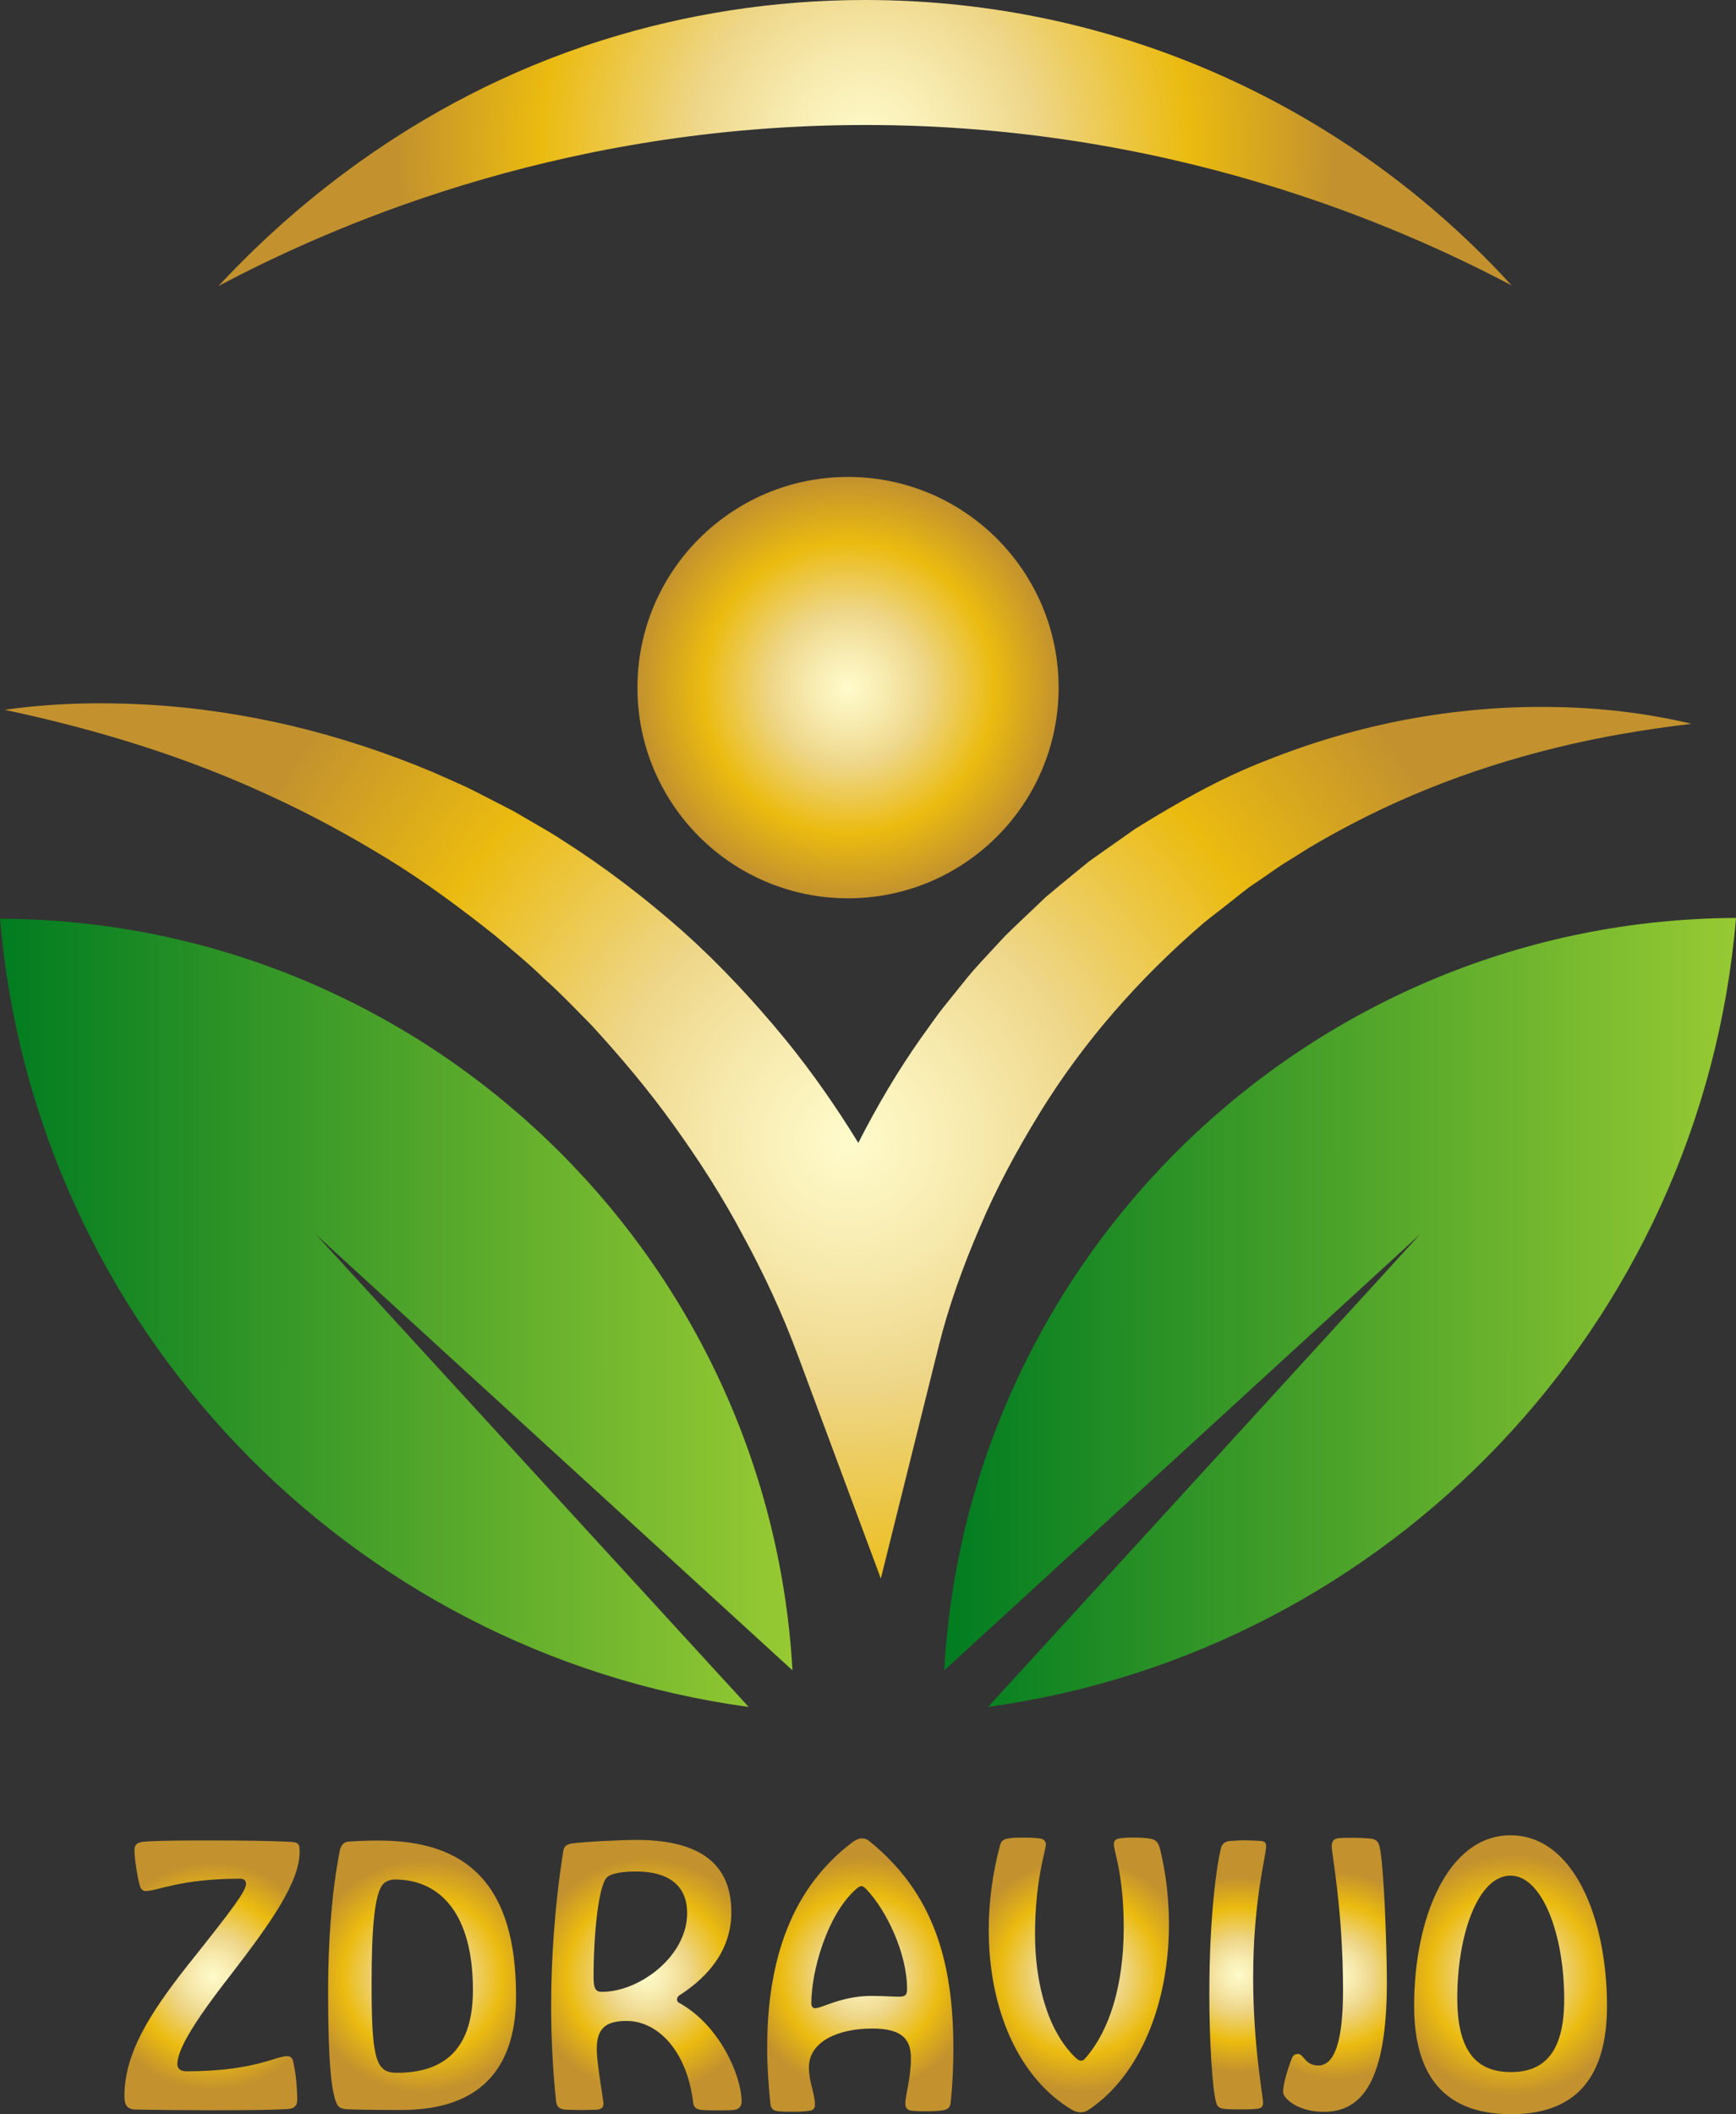 <?xml version="1.0" encoding="UTF-8"?>
<!DOCTYPE svg PUBLIC "-//W3C//DTD SVG 1.1//EN" "http://www.w3.org/Graphics/SVG/1.1/DTD/svg11.dtd">
<!-- Creator: CorelDRAW 2021 (64-Bit) -->
<svg xmlns="http://www.w3.org/2000/svg" xml:space="preserve" width="326.662mm" height="397.65mm" version="1.1" style="shape-rendering:geometricPrecision; text-rendering:geometricPrecision; image-rendering:optimizeQuality; fill-rule:evenodd; clip-rule:evenodd"
viewBox="0 0 31029.53 37772.64"
 xmlns:xlink="http://www.w3.org/1999/xlink"
 xmlns:xodm="http://www.corel.com/coreldraw/odm/2003">
 <rect x="0" y="0" width="31029.53" height="37772.64" fill="#333333" stroke="none"/>
 <defs>
  <style type="text/css">
   <![CDATA[
    .fil8 {fill:url(#id0)}
    .fil9 {fill:url(#id1)}
    .fil0 {fill:url(#id2)}
    .fil1 {fill:url(#id3)}
    .fil7 {fill:url(#id4)}
    .fil11 {fill:url(#id5)}
    .fil12 {fill:url(#id6)}
    .fil10 {fill:url(#id7)}
    .fil6 {fill:url(#id8)}
    .fil5 {fill:url(#id9)}
    .fil3 {fill:url(#id10)}
    .fil4 {fill:url(#id11)}
    .fil2 {fill:url(#id12)}
   ]]>
  </style>
  <linearGradient id="id0" gradientUnits="userSpaceOnUse" x1="3.34" y1="23458.72" x2="14161.78" y2="23452.19">
   <stop offset="0" style="stop-opacity:1; stop-color:#017C21"/>
   <stop offset="1" style="stop-opacity:1; stop-color:#97CA33"/>
  </linearGradient>
  <linearGradient id="id1" gradientUnits="userSpaceOnUse" xlink:href="#id0" x1="16874.38" y1="23450.94" x2="31032.82" y2="23444.41">
  </linearGradient>
  <radialGradient id="id2" gradientUnits="userSpaceOnUse" gradientTransform="matrix(0.843 -0 -0 -0.843 607 65060)" cx="3789.85" cy="35291.91" r="2409.87" fx="3789.85" fy="35291.91">
   <stop offset="0" style="stop-opacity:1; stop-color:#FFFBCC"/>
   <stop offset="0.208" style="stop-opacity:1; stop-color:#F6E8AA"/>
   <stop offset="0.369" style="stop-opacity:1; stop-color:#EED688"/>
   <stop offset="0.69" style="stop-opacity:1; stop-color:#EBBB10"/>
   <stop offset="1" style="stop-opacity:1; stop-color:#C3922E"/>
  </radialGradient>
  <radialGradient id="id3" gradientUnits="userSpaceOnUse" gradientTransform="matrix(0.862 -0 -0 -0.862 1053 65726)" xlink:href="#id2" cx="7544.52" cy="35290.49" r="2406.59" fx="7544.52" fy="35290.49">
  </radialGradient>
  <radialGradient id="id4" gradientUnits="userSpaceOnUse" gradientTransform="matrix(0.86 -0 -0 -0.86 3798 65628)" xlink:href="#id2" cx="27000.1" cy="35281.23" r="2491.41" fx="27000.1" fy="35281.23">
  </radialGradient>
  <radialGradient id="id5" gradientUnits="userSpaceOnUse" gradientTransform="matrix(1 -0 -0 -1 6 24578)" xlink:href="#id2" cx="15157.76" cy="12285.35" r="3764.08" fx="15157.76" fy="12285.35">
  </radialGradient>
  <radialGradient id="id6" gradientUnits="userSpaceOnUse" gradientTransform="matrix(0.724 -0 -0 -0.724 4266 4411)" xlink:href="#id2" cx="15461.97" cy="2555.18" r="11557.14" fx="15461.97" fy="2555.18">
  </radialGradient>
  <radialGradient id="id7" gradientUnits="userSpaceOnUse" gradientTransform="matrix(0.797 -0 -0 -0.797 3091 36627)" xlink:href="#id2" cx="15157.99" cy="20383.77" r="15076.65" fx="15157.99" fy="20383.77">
  </radialGradient>
  <radialGradient id="id8" gradientUnits="userSpaceOnUse" gradientTransform="matrix(0.756 -0 -0 -0.756 5831 61969)" xlink:href="#id2" cx="23861.83" cy="35282.66" r="2447.76" fx="23861.83" fy="35282.66">
  </radialGradient>
  <radialGradient id="id9" gradientUnits="userSpaceOnUse" gradientTransform="matrix(0.723 -0 -0 -0.723 6147 60790)" xlink:href="#id2" cx="22123.06" cy="35283.52" r="2403.69" fx="22123.06" fy="35283.52">
  </radialGradient>
  <radialGradient id="id10" gradientUnits="userSpaceOnUse" gradientTransform="matrix(0.856 -0 -0 -0.856 2233 65487)" xlink:href="#id2" cx="15376.66" cy="35286.8" r="2441.43" fx="15376.66" fy="35286.8">
  </radialGradient>
  <radialGradient id="id11" gradientUnits="userSpaceOnUse" gradientTransform="matrix(0.846 -0 -0 -0.846 2988 65135)" xlink:href="#id2" cx="19283.62" cy="35284.55" r="2454.05" fx="19283.62" fy="35284.55">
  </radialGradient>
  <radialGradient id="id12" gradientUnits="userSpaceOnUse" gradientTransform="matrix(0.865 -0 -0 -0.865 1574 65817)" xlink:href="#id2" cx="11553.4" cy="35288.12" r="2415.77" fx="11553.4" fy="35288.12">
  </radialGradient>
 </defs>
 <g id="Layer_x0020_1">
  <path class="fil0" d="M3706.97 37701.77l185.85 -0.09c449.64,-0.39 897.5,-2.17 1227.03,-19.25 137.89,-6.13 194.25,-50.16 194.2,-181.89 -6.42,-231.9 -25.32,-463.64 -75.65,-676.7 -12.61,-62.85 -56.28,-87.93 -106.5,-87.91 -207.05,0.09 -595.25,269.92 -1798.72,270.47 -106.46,0.05 -162.87,-49.89 -162.91,-125.22 -0.1,-232.02 218.93,-658.3 964.39,-1611.16 688.95,-896.73 1221.25,-1636.66 1221,-2188.11 -0.06,-137.77 -18.76,-169.3 -175.3,-175.44 -338.63,-18.64 -896.53,-24.7 -1429.21,-24.45 -432.49,0.2 -852.21,0.39 -1146.81,19.47 -144.31,6.23 -200.57,50.16 -200.52,150.46 0.07,144.19 44.11,451.16 100.6,658.04 25.02,56.38 56.31,75.3 100.33,75.28 212.96,-0.09 613.93,-219.7 1685.97,-220.2 75.03,-0.04 106.47,37.43 106.5,93.96 0.06,125.41 -231.66,438.88 -1033.63,1442.02 -714.03,902.87 -1139.89,1604.92 -1139.53,2350.81 0.07,150.51 44.01,238.16 206.9,238.08 333.89,5.98 797.33,11.65 1276.03,11.79z"/>
  <path class="fil1" d="M7141.05 37697.08l41.06 -0.02c1504.12,-0.69 2042.7,-853.15 2042.14,-2037.82 -0.93,-2011.81 -891.23,-2776.05 -2458.18,-2775.33 -181.79,0.08 -382.27,6.45 -545.15,19.05 -62.82,6.19 -119.33,50.13 -144.29,144.27 -93.61,476.3 -212.47,1284.92 -211.87,2588.46 0.6,1303.76 69.84,1773.92 157.59,1955.46 31.45,62.8 81.43,87.74 188.04,94 109.24,5.97 506.95,11.74 930.65,11.94zm-310.54 -751.92c-169.23,-156.6 -188.29,-714.24 -188.65,-1491.41 -0.43,-927.66 43.15,-1629.67 212.24,-1799.06 50.19,-50.1 137.74,-75.36 200.55,-75.39 814.77,-0.37 1397.92,613.65 1398.54,1973.8 0.47,1015.25 -469.11,1479.49 -1359.32,1479.9 -87.7,0.04 -194.31,-12.54 -263.37,-87.84z"/>
  <path class="fil2" d="M12793.26 37703.89l4.67 0 4.66 0 4.71 0 4.67 -0.01 4.7 0 4.71 0 4.67 0 4.71 0 4.7 -0.01 5.29 0 5.26 0 5.21 0 5.22 -0.01 5.21 0 5.15 0 5.18 0 5.11 -0.01 5.11 0c93.33,-0.19 174.2,-1.06 222.86,-6.42 93.87,-6.1 150.48,-56.35 150.44,-150.47 -0.21,-457.6 -389.48,-1359.71 -1110.45,-1760.45 -31.28,-12.61 -43.92,-37.82 -43.93,-62.83 -0.01,-25.11 12.61,-56.4 43.88,-75.35 557.73,-357.43 927.44,-846.33 927.15,-1485.58 -0.45,-977.92 -721.38,-1290.84 -1705.46,-1290.39 -238.33,0.11 -933.96,31.71 -1140.84,63.12 -87.69,12.52 -143.92,44.08 -156.51,131.65 -156.12,984.15 -218.49,1936.84 -218.1,2782.99 0.29,639.29 38.26,1215.82 88.56,1692.06 12.57,125.4 94.08,144.3 181.75,150.58 87.81,-0.05 181.69,5.97 275.92,5.93 100.19,-0.05 200.48,-6.16 269.5,-6.18 75.33,-6.35 118.97,-37.9 118.94,-106.66 -0.04,-81.5 -119.31,-708.36 -119.43,-977.85 -0.17,-363.34 156.45,-501.55 532.55,-501.73 532.64,-0.25 1071.83,494.81 1191.26,1459.9 12.67,87.69 56.59,125.53 169.52,131.53 64.5,5.4 147.67,6.14 233.45,6.2zm-2183.76 -2380.71c-0.35,-764.54 86.92,-1629.68 237.36,-1780.01 75.04,-75.26 281.79,-106.63 520.12,-106.74 545.01,-0.25 915.05,219 915.29,745.33 0.35,764.7 -845.4,1404.34 -1522.28,1404.65 -106.61,0.05 -150.39,-43.84 -150.49,-263.23z"/>
  <path class="fil3" d="M14146.52 37728.24l47.77 -0.03c114.61,-0.45 216.79,-6.55 289.75,-18.82 68.9,-18.68 87.53,-56.54 81.33,-131.61 -0.08,-156.69 -106.79,-388.65 -106.9,-639.2 -0.22,-470.24 532.58,-695.92 1127.95,-696.2 482.42,-0.22 695.6,149.94 695.77,519.73 0.18,382.28 -99.73,658.25 -99.65,821.24 0.03,68.76 25.15,106.6 93.93,125.22 62.7,6.29 163,12.56 275.78,12.5 94.13,-0.04 187.99,-6.4 269.34,-12.75 100.43,-12.64 156.81,-37.67 169.4,-131.66 37.43,-357.44 49.91,-677.01 49.77,-984.1 -0.72,-1573.11 -371.22,-2782.47 -1493.46,-3690.84 -50.24,-43.89 -94.15,-56.35 -144.12,-56.33 -50.22,0.03 -87.91,18.73 -150.49,56.46 -1221.84,909.46 -1540.76,2332.2 -1540.12,3698.56 0.15,332.06 25.27,658.18 56.73,977.74 12.64,112.92 62.87,137.86 163.06,144.13 70.15,5.19 140.23,5.89 214.17,5.97zm355.32 -1936.75c-0.27,-576.59 281.25,-1573.29 788.83,-2030.97 50.09,-43.93 75.19,-62.59 106.47,-62.61 31.28,-0.01 56.4,24.69 94.15,62.51 351.13,369.63 721.28,1134.01 721.57,1773.26 0.04,87.82 -18.88,131.73 -106.4,137.94 -100.44,6.51 -263.34,-12.37 -551.74,-12.23 -520.05,6.55 -864.74,219.83 -983.98,219.88 -43.65,0.02 -68.89,-31.29 -68.91,-87.78z"/>
  <path class="fil4" d="M20295.55 32830.51l-30.74 0.01c-74.85,0.18 -158.58,1.46 -242.4,12.74 -75.22,12.52 -112.66,31.33 -112.62,106.66 0.07,137.89 175.46,532.71 175.91,1485.26 0.47,1034.15 -255.87,1842.83 -675.78,2325.49 -31.3,43.91 -62.57,56.67 -87.53,56.68 -31.28,0.02 -62.85,-18.77 -100.46,-56.59 -514.08,-494.85 -721.28,-1372.08 -721.66,-2193.27 -0.46,-990.25 193.47,-1498.02 193.42,-1617 -0.03,-56.39 -37.63,-100.42 -125.31,-106.55 -83.84,-11.21 -177.49,-12.41 -258.88,-12.51l-58.21 0.03c-78,0.18 -154.35,1.45 -215.58,12.73 -100.44,12.53 -144.33,50.29 -162.95,131.79 -131.34,495.11 -200.12,1009.14 -199.9,1504.23 0.65,1397.63 521.39,2644.62 1499.42,3221 50.08,24.94 100.31,37.41 144.21,37.39 49.96,-0.03 87.81,-12.53 131.7,-37.51 933.32,-614.72 1446.83,-1918.61 1446.18,-3322.8 -0.21,-444.87 -50.49,-889.93 -157.3,-1334.86 -37.81,-144.07 -81.58,-175.33 -181.89,-194.23 -74.17,-12.12 -184.5,-18.49 -259.64,-18.67z"/>
  <path class="fil5" d="M22246.35 32879.83l-5 0 -4.67 0c-98.32,0.27 -190.88,6.66 -271.1,12.76 -81.38,18.84 -131.54,50.14 -150.33,163.07 -62.57,269.37 -199.91,1153.08 -199.25,2575.97 0.37,808.56 50.99,1679.7 119.83,1924.05 18.84,81.49 56.73,106.44 125.46,119.03 94.13,12.59 206.94,12.53 307.24,12.49 112.77,-0.06 213.07,-0.1 313.25,-12.78 62.81,-12.66 94.12,-31.32 94.08,-106.5 -0.06,-125.41 -176.09,-1015.17 -176.65,-2231.27 -0.64,-1385.01 231.01,-2174.87 230.93,-2344.08 -0.03,-69.02 -18.98,-87.91 -75.37,-100.26 -98.73,-6.01 -203.59,-12.31 -308.41,-12.48z"/>
  <path class="fil6" d="M23922.62 32841.47c-75.17,12.52 -118.81,37.64 -118.76,156.73 0.05,119.13 201,1134.25 201.65,2550.82 0.37,802.25 -112.3,1353.89 -444.35,1354.04 -106.5,0.05 -188.02,-50.14 -231.96,-106.35 -56.41,-62.83 -81.55,-100.4 -131.62,-100.39 -37.6,0.02 -75.33,12.41 -100.41,62.65 -87.57,213.11 -162.62,495.38 -162.57,601.87 0.02,43.76 12.63,81.5 43.96,112.76 100.35,125.36 338.59,256.97 683.28,256.8 683.16,-0.31 1128.02,-546.05 1127.2,-2319.68 -0.27,-589.17 -51.19,-2118.35 -132.83,-2425.52 -25.15,-100.28 -75.39,-125.37 -162.95,-137.85 -81.5,-6.13 -194.42,-12.5 -301.03,-12.45 -106.46,0.06 -206.65,0.1 -269.61,6.55z"/>
  <path class="fil7" d="M25276.45 35836.59c0.51,1097.01 414.45,1936.66 1737.15,1936.04 1303.39,-0.6 1710.65,-840.63 1710.15,-1937.63 -0.72,-1554.21 -590.59,-3045.7 -1725.07,-3045.17 -1128.29,0.51 -1722.94,1492.55 -1722.23,3046.76zm770.91 -138.13c-0.51,-1109.49 362.37,-2187.56 951.65,-2187.84 563.95,-0.26 959.34,1040.03 959.87,2205.75 0.43,927.55 -337.76,1303.67 -952.05,1303.94 -614.17,0.28 -959.03,-369.05 -959.47,-1321.86z"/>
  <path class="fil8" d="M13382.69 30497.06l-7735.73 -8441.31 8517.75 7786.78c-422.54,-7459.37 -6611.56,-13399.69 -14164.71,-13428.28 617.53,7267.15 6224.25,13106.31 13382.69,14082.81z"/>
  <path class="fil9" d="M16877.32 29843.97l8510.7 -7797.34 -7725.39 8448.46c7154.87,-983.11 12756.21,-6827.44 13366.89,-14095.16 -7555.71,35.56 -13739.1,5984.18 -14152.2,13444.05z"/>
  <path class="fil10" d="M81.34 12681.61c1661.2,351.24 3241.91,840.57 4714.78,1521.52 736.79,336.09 1443.8,719.43 2122.78,1135.15 680.03,415.54 1316.95,889.09 1932.48,1378.57 300.78,254.8 604.88,502.4 884.91,777.54 293.3,259.07 561.25,545.16 835.87,821.32 527.66,575.32 1029.92,1169.92 1481.14,1802.4 453.37,630.17 872.88,1284.85 1234.49,1970.04 370.76,680.17 696.31,1382.38 964.72,2103.81l1491.67 4010.02 1033.41 -4148.19c179.12,-718.8 436.17,-1432.22 735.72,-2125.84 294.02,-697.21 656.03,-1364.07 1050.23,-2009.16 789.72,-1293.32 1797.72,-2439.73 2959.41,-3436.28 147.87,-120.99 302.71,-233.47 452.15,-354.57 152.39,-116.46 297.67,-245.65 459.74,-349.52l477.53 -328.15c165.4,-99.61 328.34,-204.86 493.38,-307.82 668.3,-395.57 1370.9,-748.18 2106.33,-1043.89 734.26,-299.54 1500.52,-541.33 2289.03,-736.77 789.2,-194.79 1600.56,-331.23 2433.52,-430.01 -815.73,-195.57 -1661.97,-291.25 -2514.04,-300.75 -853.02,-12.38 -1713.59,63.61 -2566.51,221.08 -851.89,160.95 -1695.77,404.7 -2512.69,731.84 -824.04,316.09 -1594.14,755.4 -2350.26,1224.15l-545.97 384.06 -273.28 193.64 -259.73 210.63c-173.99,139.91 -344.4,284.73 -516.5,427.96l-486.48 462.1c-80.29,77.78 -163.44,153.29 -241.69,233.41l-228.55 245.62c-151.09,165.14 -308.1,326.54 -448.76,500.43l-421.55 523.46c-140.25,174.89 -264.3,361.26 -397.07,541.84 -423.71,599.93 -797.33,1233.33 -1129.85,1887.55 -391.47,-637.13 -818.81,-1251.74 -1290.07,-1831.32 -569.54,-694.76 -1181.58,-1354.71 -1850.48,-1951.47 -671.32,-593.88 -1383.45,-1137.03 -2134.31,-1615.53 -184.95,-123.28 -379.83,-231.98 -571.2,-344.42l-287.96 -166.58c-96.6,-54.55 -196.91,-102.8 -295.05,-154.24 -197.97,-100.46 -392.81,-204.94 -592.17,-300.65 -201.04,-92.61 -404.36,-179.93 -606.16,-268.93 -814.17,-341.46 -1651.58,-615.21 -2500.31,-818.11 -849.72,-199.17 -1710.38,-329.11 -2571.12,-377.25 -285.97,-16.22 -571.82,-24.81 -857.16,-24.68 -572.43,0.27 -1142.42,35.78 -1704.38,116.01z"/>
  <path class="fil11" d="M11393.69 12287.04c0.96,2078.86 1687.01,3763.35 3765.86,3762.39 2078.74,-0.96 3763.23,-1687.01 3762.27,-3765.86 -0.96,-2078.9 -1687.01,-3763.24 -3765.75,-3762.28 -2078.86,0.96 -3763.35,1686.85 -3762.39,3765.75z"/>
  <path class="fil12" d="M10767.86 718.05c-3462.73,1089.58 -5733.12,3177.88 -6863.03,4392.3 1952.36,-1033.92 5945.23,-2814.61 11285.32,-2875.55 5644.19,-64.14 9862.56,1826.09 11828.97,2864.89 -2861.71,-3135.78 -6981.49,-5101.78 -11560.28,-5099.67 -1634.53,0.75 -3210.23,252.29 -4690.98,718.03z"/>
 </g>
</svg>
